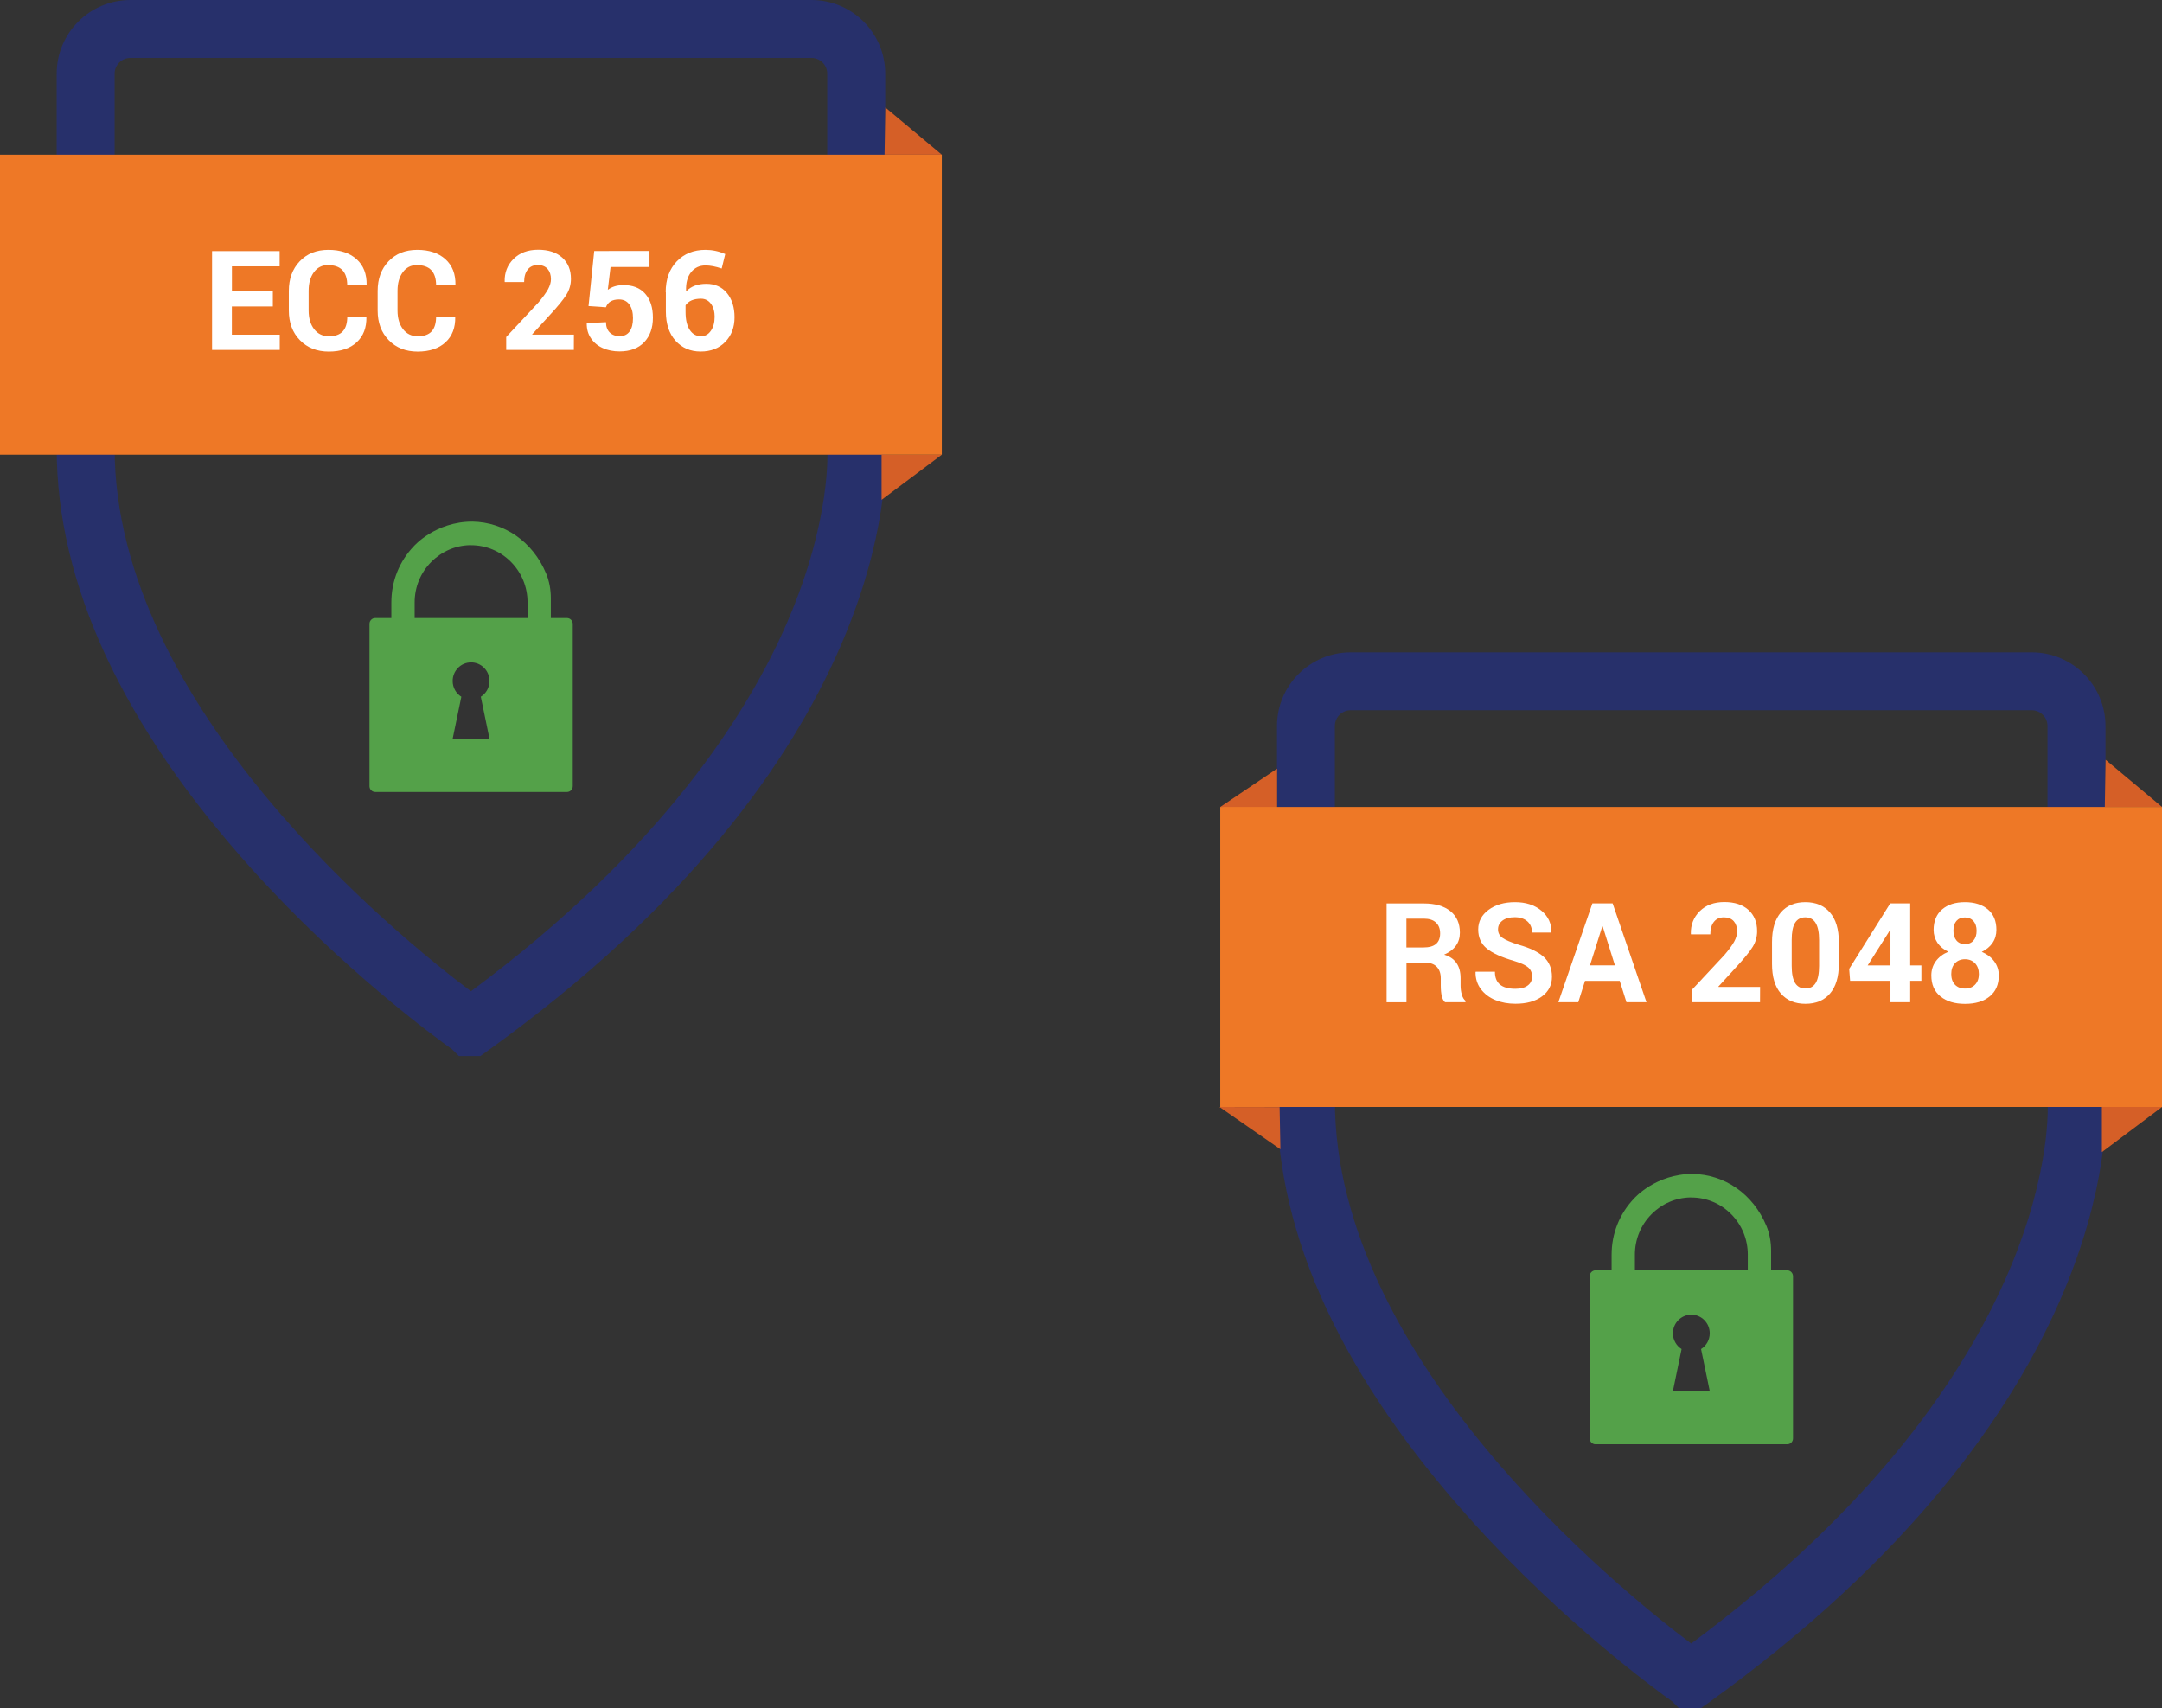 <?xml version="1.0" encoding="utf-8"?>
<!-- Generator: Adobe Illustrator 23.0.2, SVG Export Plug-In . SVG Version: 6.00 Build 0)  -->
<svg version="1.1" id="Layer_1" xmlns="http://www.w3.org/2000/svg" xmlns:xlink="http://www.w3.org/1999/xlink" x="0px" y="0px"
	 width="378.75px" height="299.27px" viewBox="0 0 378.75 299.27" style="enable-background:new 0 0 378.75 299.27;"
	 xml:space="preserve">
<rect x="0" y="0" width="378.75" height="299.27" fill="#333333" stroke="none"/>
<style type="text/css">
	.st0{fill:#27306B;}
	.st1{fill:#D55F27;}
	.st2{fill:#EE7826;}
	.st3{fill:#54A149;}
	.st4{fill:#FFFFFF;}
</style>
<g>
	<path class="st0" d="M84.16,185h-3.78l-1.18-1.18c-3.08-2.19-19.19-13.97-34.97-31.45c-22.76-25.22-34.3-50.07-34.3-73.84V12.91
		C9.93,5.79,15.72,0,22.84,0h119.33c7.12,0,12.91,5.79,12.91,12.91v65.44c0.25,4.29,1.59,54.49-69.59,105.69L84.16,185z
		 M22.84,10.15c-1.52,0-2.76,1.24-2.76,2.76v65.61c0,45.29,49.7,85.57,62.42,95.13c33.48-24.81,48.68-48.91,55.54-64.95
		c7.61-17.76,6.9-29.7,6.89-29.82l-0.01-0.37V12.91c0-1.52-1.24-2.76-2.76-2.76H22.84z"/>
</g>
<polygon class="st1" points="155.1,18.83 154.96,27.1 164.99,27.1 "/>
<polygon class="st1" points="154.44,79.65 154.44,87.56 164.99,79.65 "/>
<rect x="-0.01" y="27.1" class="st2" width="165" height="52.55"/>
<path class="st3" d="M92.41,108.27H72.64v-2.74c0-2.68,1.03-5.2,2.91-7.09c1.83-1.85,4.24-2.89,6.81-2.94c0.05,0,0.1,0.01,0.14,0.01
	h0.02c2.64,0,5.13,1.04,7,2.93c1.87,1.89,2.9,4.41,2.9,7.09V108.27z M85.75,129.41H79.3l1.52-7.35c-0.91-0.57-1.52-1.59-1.52-2.76
	c0-1.8,1.44-3.26,3.23-3.26c1.78,0,3.22,1.46,3.22,3.26c0,1.17-0.61,2.19-1.52,2.76L85.75,129.41z M99.32,108.27H96.5v-3.44
	c0-1.48-0.25-2.96-0.81-4.32c-2.37-5.7-7.39-9.04-12.94-9.13c-6.49,0-10.23,4.28-10.23,4.28c-2.56,2.66-3.96,6.15-3.96,9.87v2.74
	h-2.82c-0.56,0-1.01,0.46-1.01,1.02v28.43c0,0.57,0.45,1.02,1.01,1.02h33.59c0.56,0,1.01-0.46,1.01-1.02v-28.43
	C100.33,108.73,99.88,108.27,99.32,108.27"/>
<g>
	<path class="st4" d="M47.8,51.01v2.68h-7.18v4.94h8.39v2.67H37.15V43.99h11.84v2.67h-8.36v4.35H47.8z"/>
	<path class="st4" d="M60.84,55.45h3.34l0.01,0.07c0.04,1.88-0.53,3.36-1.7,4.44c-1.17,1.08-2.79,1.63-4.88,1.63s-3.78-0.67-5.07-2
		c-1.3-1.33-1.94-3.06-1.94-5.19v-3.44c0-2.11,0.63-3.84,1.9-5.18c1.27-1.34,2.95-2.01,5.03-2.01c2.09,0,3.74,0.55,4.94,1.64
		c1.21,1.09,1.79,2.59,1.76,4.49l-0.03,0.08h-3.37c0-2.36-1.13-3.54-3.38-3.54c-1.03,0-1.85,0.42-2.46,1.25
		c-0.61,0.83-0.92,1.91-0.92,3.24v3.46c0,1.35,0.32,2.44,0.96,3.27c0.64,0.83,1.51,1.25,2.6,1.25s1.9-0.29,2.42-0.86
		C60.58,57.48,60.84,56.61,60.84,55.45z"/>
	<path class="st4" d="M76.4,55.45h3.34l0.01,0.07c0.04,1.88-0.53,3.36-1.7,4.44c-1.17,1.08-2.79,1.63-4.88,1.63s-3.78-0.67-5.07-2
		c-1.3-1.33-1.94-3.06-1.94-5.19v-3.44c0-2.11,0.63-3.84,1.9-5.18c1.27-1.34,2.95-2.01,5.03-2.01c2.09,0,3.74,0.55,4.94,1.64
		c1.21,1.09,1.79,2.59,1.76,4.49l-0.03,0.08H76.4c0-2.36-1.13-3.54-3.38-3.54c-1.03,0-1.85,0.42-2.46,1.25
		c-0.61,0.83-0.92,1.91-0.92,3.24v3.46c0,1.35,0.32,2.44,0.96,3.27c0.64,0.83,1.51,1.25,2.6,1.25c1.09,0,1.9-0.29,2.42-0.86
		C76.14,57.48,76.4,56.61,76.4,55.45z"/>
	<path class="st4" d="M88.68,61.31v-2.27l5.6-6c0.8-0.93,1.37-1.72,1.72-2.35c0.34-0.63,0.52-1.23,0.52-1.78
		c0-0.75-0.2-1.35-0.59-1.8c-0.4-0.45-0.97-0.68-1.72-0.68s-1.34,0.26-1.76,0.79c-0.42,0.53-0.63,1.26-0.63,2.19h-3.38l-0.03-0.07
		c-0.04-1.6,0.49-2.94,1.57-4c1.08-1.06,2.51-1.59,4.3-1.59c1.79,0,3.19,0.46,4.21,1.37c1.02,0.92,1.53,2.16,1.53,3.73
		c0,1-0.26,1.92-0.78,2.76c-0.52,0.85-1.5,2.04-2.93,3.59l-3.08,3.37l0.03,0.05h7.28l-0.01,2.68H88.68z"/>
	<path class="st4" d="M113.78,44v2.77h-6.82l-0.48,4c0.71-0.54,1.6-0.81,2.66-0.82c1.66-0.03,2.96,0.47,3.87,1.49
		c0.92,1.02,1.37,2.43,1.37,4.22c0,1.79-0.51,3.22-1.53,4.29c-1.02,1.07-2.46,1.61-4.31,1.61c-1.08,0-2.06-0.19-2.93-0.58
		c-0.87-0.38-1.56-0.95-2.07-1.7c-0.52-0.75-0.76-1.62-0.75-2.62l0.03-0.05l3.34-0.17c0,0.77,0.22,1.37,0.65,1.8
		c0.43,0.43,1.02,0.65,1.77,0.65c0.75,0,1.32-0.28,1.72-0.83c0.4-0.55,0.59-1.33,0.59-2.33c0-1-0.21-1.79-0.63-2.38
		c-0.42-0.59-1.02-0.89-1.82-0.89c-1.2,0-1.96,0.46-2.29,1.37l-3.05-0.21l1-9.65H113.78z"/>
	<path class="st4" d="M116.65,51.18h-0.03c0-2.25,0.65-4.04,1.94-5.39c1.29-1.35,2.97-2.02,5.03-2.02c1.18,0,2.33,0.24,3.46,0.73
		l-0.62,2.54c-1.07-0.36-2.01-0.54-2.83-0.54c-1.07,0-1.91,0.4-2.54,1.19c-0.63,0.79-0.92,1.88-0.87,3.26l0.04,0.07
		c0.82-0.86,1.99-1.3,3.51-1.3c1.52,0,2.72,0.54,3.61,1.62c0.89,1.08,1.33,2.5,1.33,4.25c0,1.75-0.54,3.19-1.63,4.31
		s-2.52,1.68-4.31,1.68c-1.79,0-3.26-0.63-4.39-1.88c-1.13-1.25-1.7-2.96-1.7-5.14V51.18z M125.19,55.56h0.01
		c0-0.97-0.22-1.75-0.65-2.34c-0.44-0.59-1.02-0.89-1.75-0.89c-1.27,0-2.17,0.38-2.7,1.15v1.15c0,1.37,0.24,2.42,0.73,3.16
		c0.48,0.74,1.15,1.11,2,1.11c0.7,0,1.27-0.32,1.71-0.96C124.97,57.31,125.19,56.52,125.19,55.56z"/>
</g>
<g>
	<path class="st0" d="M297.93,299.27h-3.77l-1.18-1.18c-3.08-2.19-19.19-13.97-34.97-31.45c-22.76-25.22-34.3-50.07-34.3-73.84
		v-65.61c0-7.12,5.79-12.91,12.91-12.91h119.32c7.12,0,12.91,5.79,12.91,12.91v65.45c0.25,4.29,1.59,54.49-69.59,105.69
		L297.93,299.27z M236.61,124.42c-1.52,0-2.76,1.24-2.76,2.76v65.61c0,45.29,49.7,85.57,62.42,95.13
		c65.24-48.33,62.47-94.28,62.44-94.74l-0.02-0.39v-65.61c0-1.52-1.24-2.76-2.76-2.76H236.61z"/>
</g>
<polygon class="st1" points="368.87,133.1 368.73,141.37 378.76,141.37 "/>
<polygon class="st1" points="368.22,193.92 368.22,201.83 378.76,193.92 "/>
<polygon class="st1" points="224.17,193.94 224.31,201.33 213.63,193.92 "/>
<polygon class="st1" points="223.73,134.65 213.77,141.37 223.73,143.2 "/>
<rect x="213.77" y="141.37" class="st2" width="165" height="52.55"/>
<path class="st3" d="M306.18,222.54h-19.77v-2.74c0-2.68,1.03-5.2,2.91-7.09c1.83-1.85,4.24-2.89,6.81-2.94
	c0.05,0,0.1,0.01,0.14,0.01h0.02c2.64,0,5.13,1.04,7,2.93c1.87,1.89,2.9,4.41,2.9,7.09V222.54z M299.52,243.68h-6.45l1.52-7.35
	c-0.91-0.57-1.52-1.59-1.52-2.76c0-1.8,1.44-3.26,3.23-3.26c1.78,0,3.22,1.46,3.22,3.26c0,1.17-0.61,2.19-1.52,2.76L299.52,243.68z
	 M313.09,222.54h-2.82v-3.44c0-1.48-0.25-2.96-0.81-4.32c-2.37-5.7-7.39-9.04-12.94-9.13c-6.49,0-10.23,4.28-10.23,4.28
	c-2.56,2.66-3.96,6.15-3.96,9.87v2.74h-2.82c-0.56,0-1.01,0.46-1.01,1.02v28.43c0,0.57,0.45,1.02,1.01,1.02h33.59
	c0.56,0,1.01-0.46,1.01-1.02v-28.43C314.1,223,313.65,222.54,313.09,222.54"/>
<g>
	<path class="st4" d="M246.38,175.58h-3.47v-17.31h6.54c1.98,0,3.53,0.45,4.64,1.35c1.11,0.9,1.66,2.15,1.66,3.77
		c0,1.75-0.92,3.04-2.76,3.85c1.92,0.57,2.88,1.95,2.88,4.12v1.28c0,0.55,0.07,1.08,0.21,1.58c0.14,0.5,0.36,0.87,0.65,1.1v0.25
		h-3.58c-0.5-0.4-0.75-1.39-0.75-2.96v-1.23c0-0.86-0.24-1.54-0.71-2.02c-0.47-0.48-1.14-0.72-2-0.72l-3.3,0.01V175.58z
		 M246.38,160.93v5.05h3c1.94,0,2.91-0.82,2.91-2.46c0-0.81-0.24-1.44-0.73-1.9c-0.48-0.46-1.19-0.69-2.11-0.69H246.38z"/>
	<path class="st4" d="M265.45,173.22h0.03c0.93,0,1.65-0.19,2.16-0.58c0.51-0.38,0.76-0.91,0.76-1.57c0-0.66-0.23-1.2-0.69-1.6
		s-1.29-0.78-2.49-1.14c-2.18-0.63-3.76-1.35-4.76-2.17c-1-0.82-1.5-1.93-1.5-3.33c0-1.4,0.6-2.54,1.81-3.44
		c1.21-0.9,2.76-1.35,4.64-1.35c1.89,0,3.43,0.5,4.63,1.5c1.2,1,1.77,2.25,1.73,3.76l-0.01,0.07h-3.37c0-0.82-0.27-1.47-0.81-1.96
		c-0.54-0.48-1.28-0.73-2.21-0.73c-0.93,0-1.66,0.2-2.17,0.6c-0.52,0.4-0.77,0.91-0.77,1.53c0,0.62,0.26,1.12,0.79,1.49
		c0.52,0.37,1.47,0.78,2.85,1.21c1.96,0.55,3.42,1.26,4.38,2.13c0.95,0.88,1.43,2.03,1.43,3.47s-0.58,2.58-1.74,3.44
		c-1.16,0.86-2.71,1.29-4.66,1.29c-1.28,0-2.44-0.21-3.5-0.64c-1.06-0.43-1.91-1.07-2.55-1.92c-0.64-0.85-0.95-1.85-0.94-2.97
		l0.03-0.08h3.37C261.87,172.22,263.06,173.22,265.45,173.22z"/>
	<path class="st4" d="M284.93,175.57l-1.18-3.74h-6.08l-1.18,3.74H273l5.96-17.31h3.55l5.93,17.31H284.93z M280.69,162.3l-2.15,6.81
		h4.37l-2.14-6.81H280.69z"/>
	<path class="st4" d="M296.48,175.58v-2.27l5.6-6c0.8-0.93,1.37-1.72,1.72-2.35c0.34-0.63,0.52-1.23,0.52-1.78
		c0-0.75-0.2-1.35-0.59-1.8c-0.4-0.45-0.97-0.68-1.72-0.68s-1.34,0.26-1.76,0.79c-0.42,0.53-0.63,1.26-0.63,2.19h-3.38l-0.03-0.07
		c-0.04-1.6,0.49-2.94,1.57-4c1.08-1.06,2.51-1.59,4.3-1.59c1.79,0,3.19,0.46,4.21,1.37c1.02,0.92,1.53,2.16,1.53,3.73
		c0,1-0.26,1.92-0.78,2.76c-0.52,0.85-1.5,2.04-2.93,3.59l-3.08,3.37l0.03,0.05h7.28l-0.01,2.68H296.48z"/>
	<path class="st4" d="M322.14,165.04v3.82c0,2.26-0.52,4-1.55,5.19c-1.03,1.2-2.46,1.8-4.3,1.8s-3.27-0.6-4.31-1.8
		c-1.04-1.2-1.55-2.93-1.55-5.19v-3.82c0-2.26,0.52-4,1.55-5.2c1.03-1.2,2.46-1.8,4.29-1.8s3.27,0.6,4.31,1.81
		C321.62,161.05,322.14,162.78,322.14,165.04z M318.68,169.19v-4.51c0-2.65-0.8-3.98-2.41-3.98c-0.8,0-1.4,0.32-1.8,0.96
		c-0.4,0.64-0.59,1.65-0.59,3.01v4.51c0,1.38,0.2,2.39,0.6,3.03c0.4,0.64,1,0.96,1.8,0.96c0.8,0,1.4-0.32,1.8-0.96
		C318.48,171.57,318.68,170.56,318.68,169.19z"/>
	<path class="st4" d="M334.64,158.26v10.86h1.96v2.7h-1.96v3.75h-3.46v-3.75h-7.07l-0.16-2.09l7.19-11.47H334.64z M331.18,169.12
		v-6.22l-0.08-0.03l-0.26,0.49l-3.65,5.76H331.18z"/>
	<path class="st4" d="M340.23,159.31c0.99-0.85,2.32-1.27,4-1.27c1.68,0,3.02,0.43,4.02,1.27c1,0.85,1.49,2.04,1.49,3.58
		c0,0.85-0.22,1.61-0.67,2.28c-0.45,0.66-1.08,1.19-1.89,1.58c0.93,0.4,1.66,0.95,2.19,1.67c0.52,0.72,0.79,1.54,0.79,2.46
		c0,1.59-0.53,2.81-1.6,3.68c-1.07,0.87-2.5,1.3-4.31,1.3s-3.24-0.43-4.31-1.3c-1.07-0.87-1.6-2.09-1.6-3.68
		c0-0.93,0.26-1.76,0.78-2.48c0.52-0.72,1.25-1.27,2.19-1.67c-0.82-0.39-1.45-0.91-1.9-1.57c-0.44-0.66-0.67-1.42-0.67-2.27
		C338.75,161.35,339.24,160.16,340.23,159.31z M341.83,170.64c0,0.78,0.22,1.4,0.65,1.86c0.44,0.45,1.02,0.68,1.76,0.68
		s1.33-0.23,1.77-0.69s0.66-1.08,0.66-1.86c0-0.78-0.23-1.4-0.67-1.88c-0.45-0.47-1.04-0.71-1.77-0.71s-1.31,0.24-1.75,0.71
		C342.04,169.23,341.83,169.86,341.83,170.64z M342.21,163.04c0,0.73,0.18,1.3,0.54,1.72c0.36,0.42,0.86,0.63,1.49,0.63
		c0.63,0,1.13-0.21,1.49-0.63s0.54-0.99,0.54-1.7c0-0.72-0.18-1.29-0.56-1.71c-0.37-0.42-0.87-0.63-1.5-0.63
		c-0.63,0-1.12,0.21-1.48,0.62C342.39,161.74,342.21,162.31,342.21,163.04z"/>
</g>
</svg>
